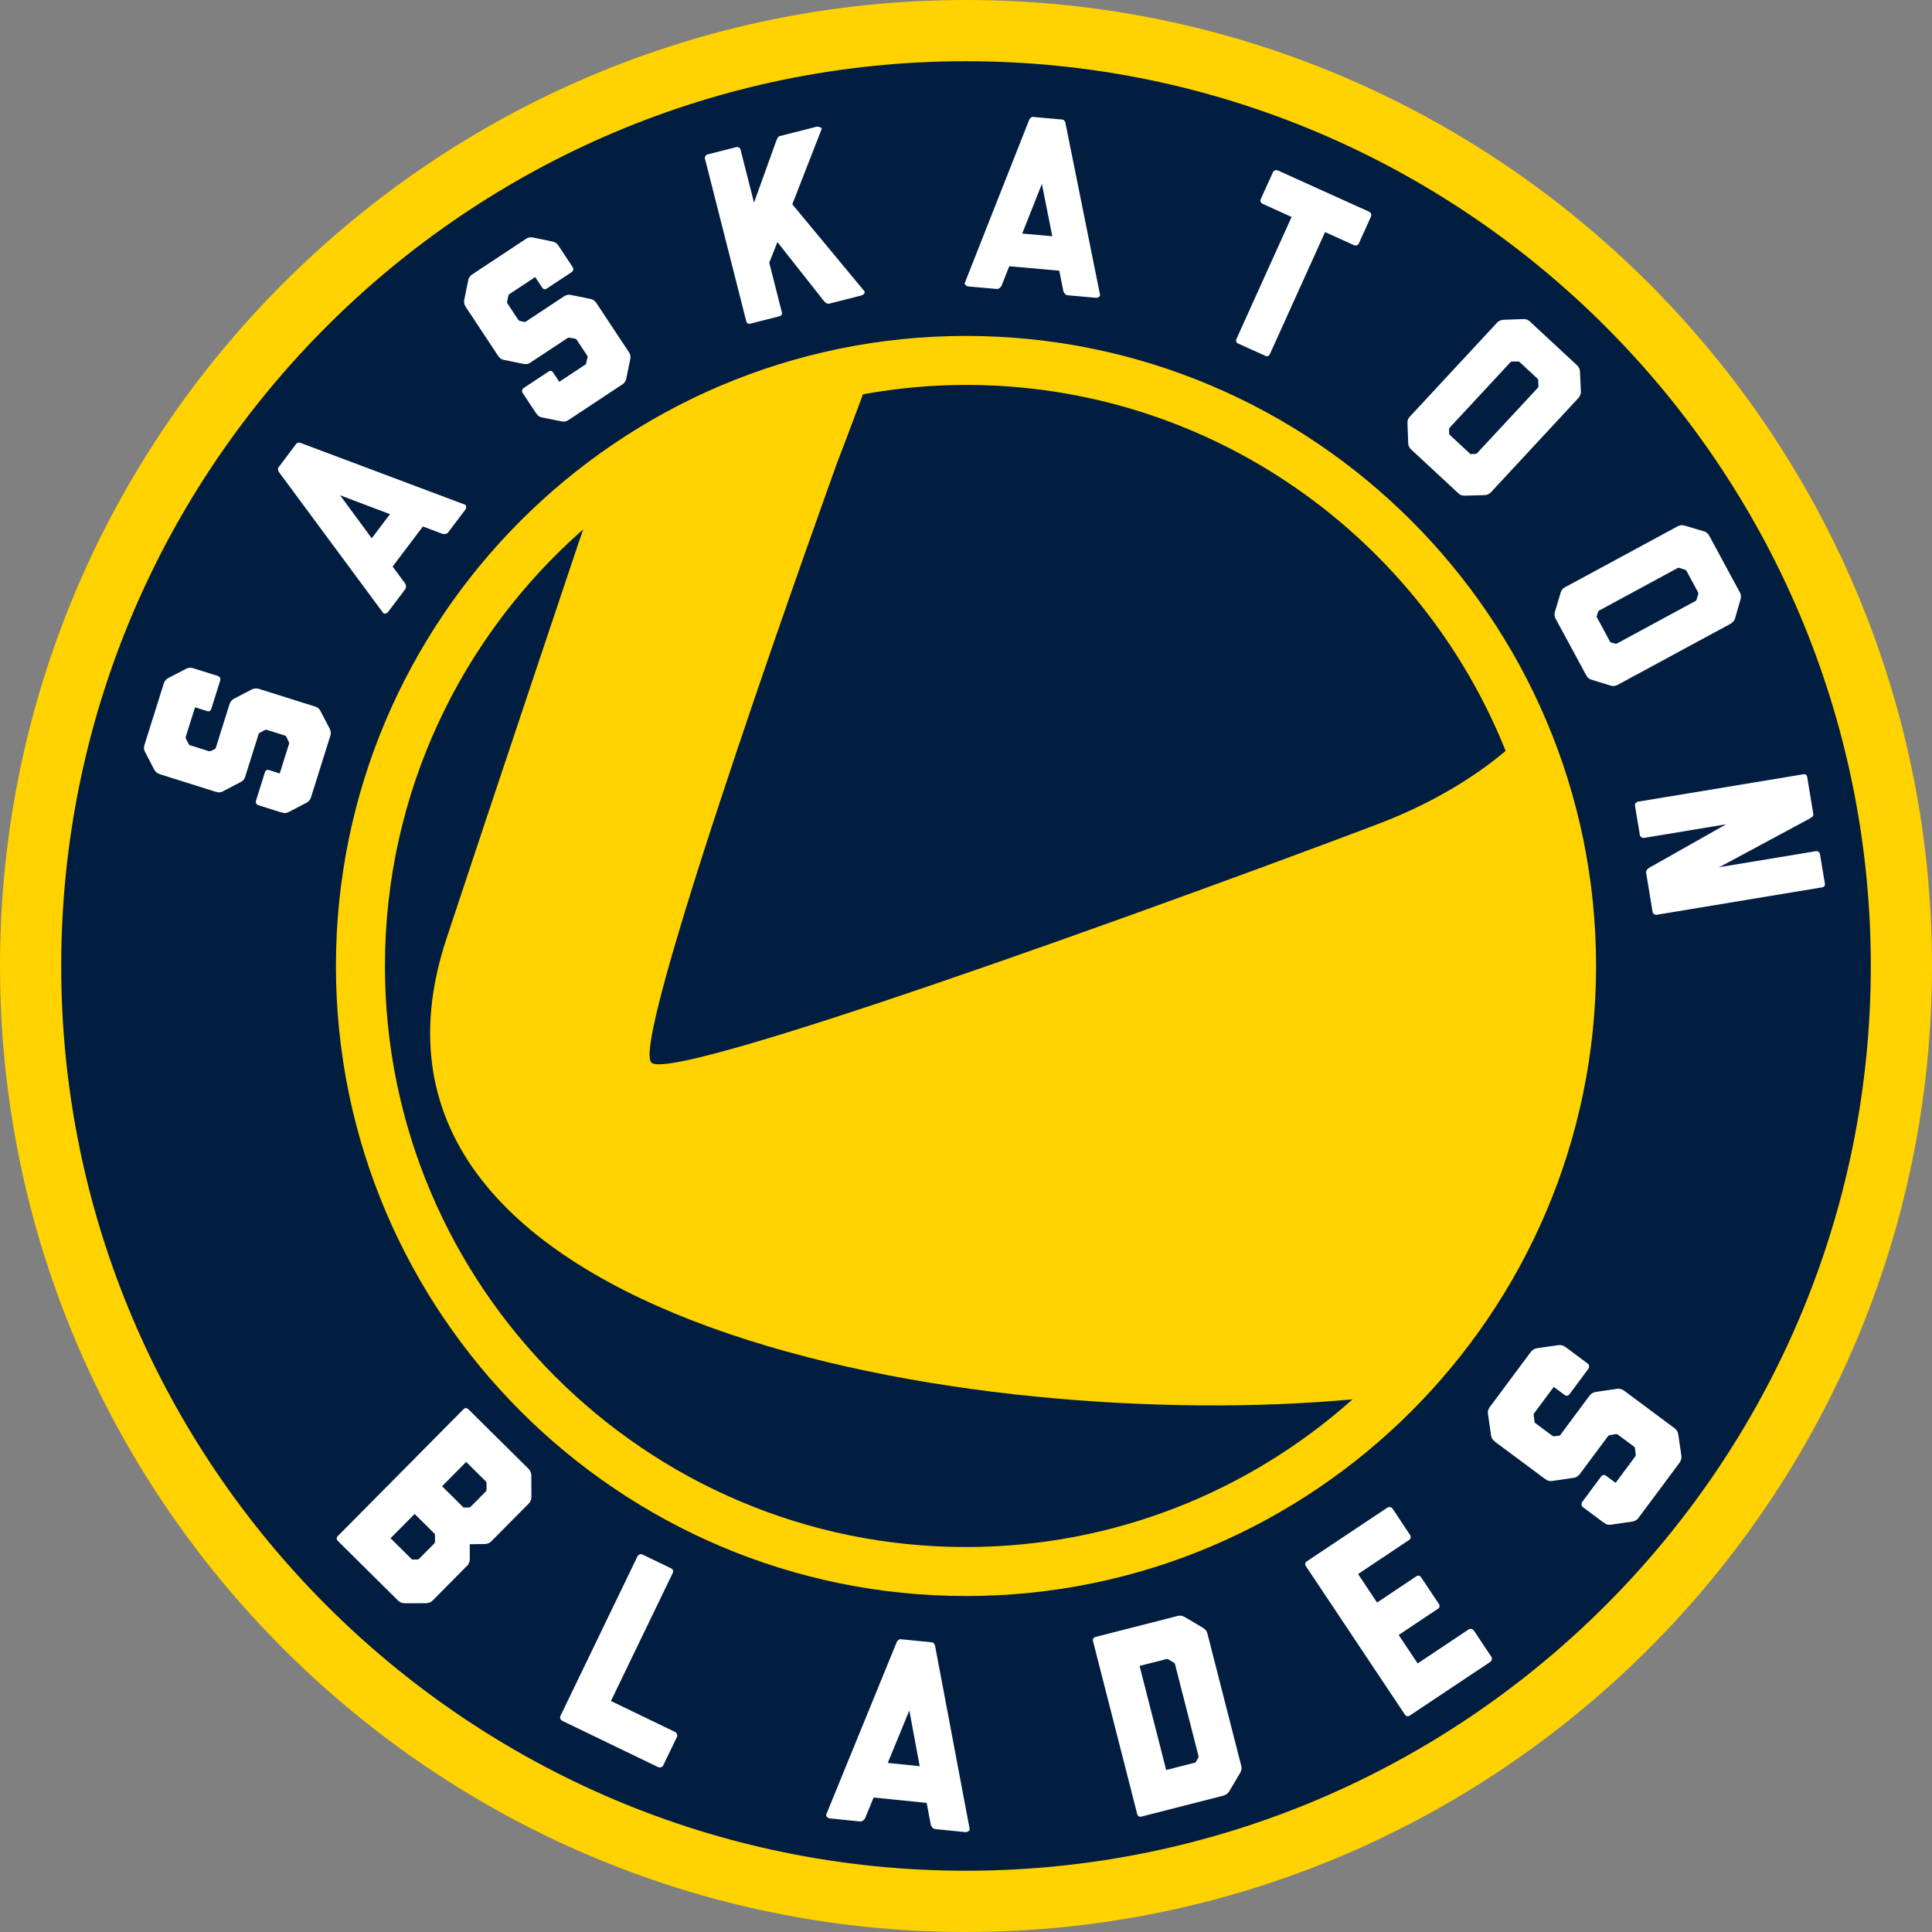 <?xml version="1.0" encoding="iso-8859-1"?>
<!-- Generator: Adobe Illustrator 27.8.0, SVG Export Plug-In . SVG Version: 6.00 Build 0)  -->
<svg version="1.1" id="Layer_1" xmlns="http://www.w3.org/2000/svg" xmlns:xlink="http://www.w3.org/1999/xlink" x="0px" y="0px"
	 width="893.404px" height="893.396px" viewBox="0 0 893.404 893.396" enable-background="new 0 0 893.404 893.396"
	 xml:space="preserve">
<rect x="0" y="0" width="893.404" height="893.396" fill="#808080" stroke="none"/>
<path id="Yellow_Circle" fill="#FFD200" d="M446.692,893.396C200.385,893.396,0,693.005,0,446.711C0,200.391,200.385,0,446.692,0
	c246.321,0,446.712,200.391,446.712,446.711C893.404,693.005,693.013,893.396,446.692,893.396z"/>
<path id="Blue_Circle" fill="#011E41" d="M446.692,28.309c-230.7,0-418.388,187.703-418.388,418.401
	c0,230.688,187.688,418.362,418.388,418.362c230.713,0,418.415-187.675,418.415-418.362
	C865.107,216.012,677.405,28.309,446.692,28.309z"/>
<path id="Blade" fill-rule="evenodd" clip-rule="evenodd" fill="#FFD200" d="M446.692,155.342
	c-160.648,0-291.35,130.701-291.35,291.368c0,160.642,130.702,291.331,291.35,291.331c160.667,0,291.37-130.689,291.37-291.331
	C738.062,286.043,607.359,155.342,446.692,155.342z M696.247,347.238c-10.178,8.6-29.098,22.222-57.304,33.136
	c-29.532,11.44-330.704,123.719-337.929,110.741c-9.27-13.057,86.04-276.984,86.04-276.984s7.134-18.58,11.986-31.807
	c15.476-2.787,31.386-4.326,47.651-4.326C559.722,177.998,656.616,248.187,696.247,347.238z M178.005,446.711
	c0-80.405,35.549-152.633,91.688-201.916c-1.104,3.197-1.868,5.379-1.868,5.379S228.057,368.619,206.4,434.22
	c-59.143,179.247,245.551,228.832,419.053,212.87c-47.547,42.419-110.162,68.295-178.761,68.295
	C298.542,715.385,178.005,594.862,178.005,446.711z"/>
<path id="S" fill="#FFFFFF" d="M89.237,309.093l0.144-0.078l11.4,3.576c0.447,0.158,0.769,0.434,0.953,0.855
	c0.197,0.42,0.217,0.855,0.079,1.289l-4.084,13.004c-0.329,1.026-1.006,1.394-2.025,1.065l-5.508-1.736l-4.301,13.661
	c-0.092,0.303-0.066,0.592,0.086,0.882l1.196,2.301c0.205,0.395,0.369,0.605,0.513,0.644c0.125,0.132,0.198,0.158,0.224,0.066
	l8.856,2.801l-0.078-0.158l0.329,0.105c0.144,0.053,0.362,0,0.65-0.144l2.013-1.065l6.475-20.605
	c0.091-0.289,0.23-0.579,0.388-0.855c0.388-0.684,0.96-1.223,1.729-1.631l8.107-4.233c0.776-0.395,1.551-0.552,2.333-0.474
	c0.316,0.027,0.625,0.066,0.914,0.158l26.108,8.219c0.374,0.118,0.689,0.263,0.96,0.42c0.617,0.355,1.123,0.908,1.524,1.683
	l4.234,8.126c0.401,0.763,0.559,1.552,0.479,2.328c-0.026,0.303-0.078,0.618-0.171,0.908l-8.967,28.533
	c-0.118,0.369-0.263,0.684-0.427,0.96c-0.349,0.618-0.921,1.131-1.69,1.526l-8.107,4.233c-0.776,0.408-1.519,0.565-2.222,0.513
	c-0.315-0.012-0.644-0.118-0.992-0.315l-0.257,0.039l-10.683-3.366c-0.44-0.131-0.757-0.42-0.947-0.828
	c-0.184-0.434-0.218-0.855-0.073-1.302l4.082-12.991c0.322-1.039,0.992-1.394,2.005-1.079l4.873,1.539l4.365-13.886
	c0.046-0.144-0.007-0.368-0.158-0.657l-1.158-2.42c-0.125-0.118-0.19-0.224-0.203-0.303c-0.013-0.092-0.093-0.144-0.244-0.197
	l-0.322-0.105l-8.205-2.577l-0.217-0.066c-0.073-0.027-0.178-0.013-0.31,0.013c-0.131,0.053-0.281,0.092-0.447,0.105l-2.34,1.328
	c-0.283,0.144-0.454,0.289-0.499,0.447l-6.24,19.829c-0.112,0.368-0.256,0.683-0.42,0.96c-0.355,0.618-0.914,1.118-1.69,1.512
	l-8.112,4.247c-0.77,0.408-1.507,0.566-2.216,0.5c-0.315-0.013-0.645-0.105-0.986-0.303l-0.04,0.105l-26.106-8.204l0.026-0.118
	c-0.308-0.013-0.605-0.105-0.874-0.276c-0.691-0.381-1.236-0.947-1.644-1.723l-4.221-8.112c-0.407-0.762-0.572-1.499-0.518-2.21
	c0.026-0.315,0.092-0.657,0.203-1.025l8.974-28.546c0.092-0.289,0.217-0.566,0.388-0.842c0.374-0.684,0.953-1.224,1.729-1.631
	l8.139-4.221c0.776-0.395,1.558-0.566,2.34-0.474c0.316,0.013,0.625,0.079,0.921,0.171L89.237,309.093z"/>
<path id="A" fill="#FFFFFF" d="M139.387,204.966c12.637,4.721,25.226,9.441,37.758,14.176c12.537,4.733,25.127,9.467,37.771,14.188
	c0.4,0.105,0.611,0.434,0.637,0.972c0.013,0.566-0.112,1.013-0.388,1.381l-7.929,10.519c-0.288,0.369-0.683,0.592-1.182,0.684
	c-0.513,0.105-0.967,0.093-1.368,0l-9.132-3.432l-13.991,18.527l5.799,7.85c0.217,0.355,0.342,0.789,0.388,1.302
	c0.046,0.526-0.066,0.96-0.355,1.328l-7.929,10.52c-0.276,0.368-0.683,0.605-1.209,0.737c-0.539,0.131-0.908,0.026-1.118-0.342
	L129.15,218.51l-0.092-0.079c-0.579-1.013-0.684-1.761-0.31-2.249l3.058-4.062l2.156-2.867l3.058-4.05
	c0.427-0.552,1.177-0.657,2.274-0.315L139.387,204.966z M180.326,237.747l-23.07-8.73l14.648,19.894L180.326,237.747z"/>
<path id="S_00000107548116487559104210000008756392364905111456_" fill="#FFFFFF" d="M258.083,113.555l0.158,0.039l6.595,9.966
	c0.263,0.395,0.329,0.802,0.21,1.263c-0.118,0.447-0.374,0.802-0.757,1.052l-11.367,7.508c-0.901,0.606-1.644,0.46-2.242-0.447
	l-3.188-4.812l-11.939,7.889c-0.257,0.171-0.415,0.421-0.487,0.737l-0.525,2.552c-0.093,0.434-0.093,0.71-0.007,0.828
	c0.02,0.171,0.059,0.237,0.132,0.198l5.114,7.745l0.034-0.171l0.19,0.288c0.079,0.132,0.283,0.224,0.606,0.289l2.235,0.447
	l18.008-11.912c0.256-0.171,0.532-0.316,0.835-0.421c0.73-0.289,1.519-0.355,2.374-0.184l8.961,1.828
	c0.855,0.171,1.558,0.552,2.11,1.104c0.23,0.21,0.435,0.447,0.605,0.71l15.102,22.828c0.211,0.302,0.369,0.618,0.481,0.92
	c0.242,0.657,0.295,1.421,0.118,2.276l-1.828,8.967c-0.171,0.855-0.539,1.551-1.091,2.103c-0.217,0.237-0.454,0.447-0.718,0.606
	l-24.943,16.501c-0.315,0.211-0.632,0.382-0.926,0.474c-0.665,0.263-1.427,0.303-2.276,0.118l-8.967-1.815
	c-0.848-0.171-1.532-0.513-2.039-1.013c-0.242-0.197-0.434-0.486-0.578-0.867l-0.223-0.118l-6.18-9.35
	c-0.257-0.381-0.323-0.801-0.205-1.248c0.118-0.435,0.369-0.802,0.757-1.053l11.367-7.508c0.901-0.605,1.644-0.459,2.223,0.421
	l2.819,4.26l12.137-8.021c0.132-0.093,0.23-0.289,0.289-0.618l0.625-2.604c-0.013-0.171,0-0.289,0.039-0.368
	c0.046-0.066,0.02-0.171-0.059-0.303l-0.19-0.289l-4.741-7.166l-0.125-0.197c-0.046-0.053-0.131-0.106-0.256-0.171
	c-0.132-0.04-0.269-0.118-0.422-0.211l-2.643-0.434c-0.315-0.066-0.545-0.066-0.671,0.039l-17.342,11.453
	c-0.316,0.224-0.631,0.382-0.928,0.487c-0.664,0.263-1.421,0.288-2.274,0.118l-8.962-1.829c-0.86-0.171-1.531-0.513-2.051-0.999
	c-0.23-0.224-0.421-0.513-0.572-0.868l-0.092,0.053l-15.102-22.827l0.091-0.053c-0.23-0.21-0.401-0.473-0.506-0.776
	c-0.295-0.723-0.354-1.512-0.183-2.367l1.827-8.967c0.171-0.842,0.506-1.526,0.999-2.039c0.21-0.224,0.481-0.459,0.802-0.671
	l24.95-16.501c0.257-0.171,0.533-0.303,0.835-0.421c0.723-0.289,1.512-0.342,2.367-0.171l8.981,1.854
	c0.855,0.171,1.565,0.539,2.117,1.092c0.23,0.224,0.44,0.459,0.605,0.723L258.083,113.555z"/>
<path id="K" fill="#FFFFFF" d="M399.704,134.619c0.242,0.329,0.197,0.711-0.125,1.158c-0.329,0.434-0.71,0.71-1.163,0.828
	l-14.885,3.786c-0.447,0.106-0.901,0.04-1.355-0.197c-0.466-0.237-0.808-0.526-1.052-0.855l-21.624-27.402l-3.773,9.533l5.798,22.84
	c0.269,1.052-0.118,1.695-1.163,1.959l-13.32,3.378c-1.045,0.276-1.702-0.117-1.966-1.17l-19.078-75.107
	c-0.093-0.368-0.034-0.762,0.176-1.157c0.218-0.421,0.547-0.684,0.994-0.789l13.319-3.393c0.447-0.118,0.868-0.039,1.25,0.21
	c0.381,0.276,0.625,0.579,0.716,0.96l6.226,24.51l10.335-28.717c0.203-0.447,0.415-0.881,0.632-1.301
	c0.21-0.395,0.539-0.672,0.992-0.777l16.903-4.299c0.368-0.092,0.881-0.053,1.526,0.144c0.644,0.198,0.94,0.5,0.887,0.908
	l-13.57,34.793l32.642,39.368L399.704,134.619z"/>
<path id="A_00000044177654207742354580000006832510904393623958_" fill="#FFFFFF" d="M492.739,57.145
	c2.696,13.228,5.352,26.404,7.968,39.552c2.618,13.15,5.273,26.325,7.956,39.552c0.131,0.395-0.04,0.737-0.5,1.052
	c-0.447,0.303-0.895,0.435-1.368,0.395l-13.109-1.157c-0.461-0.053-0.868-0.263-1.224-0.644c-0.342-0.369-0.578-0.763-0.71-1.158
	l-1.92-9.559l-23.128-2.065l-3.59,9.086c-0.184,0.369-0.487,0.697-0.895,1.013c-0.42,0.316-0.867,0.46-1.314,0.408l-13.116-1.157
	c-0.461-0.053-0.889-0.25-1.276-0.631c-0.395-0.395-0.5-0.776-0.308-1.145l29.625-75.041l0.013-0.118
	c0.552-1.026,1.13-1.512,1.761-1.473l5.049,0.46l3.564,0.315l5.061,0.448c0.697,0.065,1.184,0.644,1.473,1.748L492.739,57.145z
	 M486.6,109.242l-4.8-24.195l-9.111,22.958L486.6,109.242z"/>
<path id="T" fill="#FFFFFF" d="M633.987,98.868c0.171,0.459,0.171,0.906-0.027,1.314l-5.615,12.426
	c-0.183,0.42-0.5,0.696-0.947,0.828c-0.447,0.144-0.867,0.118-1.302-0.079l-13.358-6.035l-25.602,56.62
	c-0.526,0.776-1.21,0.972-2.052,0.591l-12.505-5.654c-0.854-0.381-1.143-1.026-0.906-1.934l25.587-56.619l-13.358-6.05
	c-0.421-0.183-0.724-0.486-0.921-0.906c-0.185-0.435-0.185-0.842,0-1.276l5.628-12.412c0.183-0.421,0.512-0.711,0.972-0.895
	c0.447-0.171,0.894-0.158,1.316,0.027l42.195,19.079C633.513,98.079,633.816,98.407,633.987,98.868z"/>
<path id="O" fill="#FFFFFF" d="M689.542,227.53c-0.264,0.289-0.526,0.513-0.789,0.684c-0.276,0.184-0.553,0.329-0.841,0.474
	c-0.303,0.158-0.711,0.236-1.263,0.263l-9.23,0.249c-0.868,0.04-1.605-0.117-2.21-0.486c-0.289-0.144-0.539-0.329-0.762-0.539
	l-21.932-20.354c-0.277-0.25-0.501-0.513-0.671-0.789c-0.408-0.592-0.631-1.302-0.658-2.184l-0.342-9.138
	c-0.039-0.867,0.132-1.604,0.487-2.222c0.158-0.276,0.368-0.552,0.63-0.842l40.302-43.418c0.21-0.224,0.447-0.434,0.71-0.605
	c0.645-0.447,1.395-0.711,2.262-0.737l9.138-0.342c0.868-0.039,1.605,0.144,2.235,0.5c0.264,0.144,0.553,0.355,0.829,0.618
	l21.84,20.263c0.224,0.21,0.421,0.447,0.606,0.723c0.447,0.631,0.696,1.38,0.735,2.249l0.421,9.23
	c0.026,0.54-0.039,0.973-0.198,1.302c-0.144,0.342-0.302,0.645-0.459,0.921c-0.159,0.276-0.33,0.539-0.54,0.762L689.542,227.53z
	 M702.665,167.386c-0.224-0.21-0.474-0.276-0.75-0.224l-2.696,0.027c-0.315,0.013-0.552,0.092-0.71,0.263l-0.158,0.171
	l-27.982,30.138c-0.158,0.171-0.263,0.447-0.289,0.842l0.079,2.274l9.809,9.113l2.288-0.079c0.33-0.013,0.592-0.131,0.802-0.368
	l27.981-30.124l0.159-0.171c0.158-0.171,0.224-0.421,0.224-0.75l-0.106-2.603c-0.012-0.33-0.131-0.606-0.354-0.816L702.665,167.386z
	"/>
<path id="O_00000078764242730206491750000000567466357659462792_" fill="#FFFFFF" d="M748.108,316.655
	c-0.342,0.183-0.658,0.329-0.973,0.395c-0.315,0.078-0.631,0.158-0.947,0.183c-0.328,0.053-0.75,0-1.263-0.158l-8.836-2.709
	c-0.841-0.249-1.473-0.63-1.946-1.184c-0.211-0.224-0.394-0.486-0.54-0.749l-14.24-26.311c-0.185-0.342-0.315-0.657-0.395-0.96
	c-0.184-0.684-0.171-1.446,0.079-2.276l2.603-8.77c0.264-0.828,0.658-1.486,1.184-1.959c0.237-0.211,0.526-0.408,0.868-0.592
	l52.096-28.191c0.276-0.158,0.566-0.264,0.868-0.342c0.762-0.224,1.551-0.224,2.379,0.026l8.771,2.604
	c0.841,0.25,1.485,0.645,1.945,1.184c0.21,0.224,0.421,0.513,0.605,0.855l14.176,26.206c0.144,0.263,0.249,0.552,0.342,0.867
	c0.236,0.75,0.21,1.539-0.027,2.381l-2.55,8.862c-0.159,0.525-0.369,0.92-0.618,1.196c-0.25,0.264-0.487,0.5-0.724,0.711
	c-0.235,0.21-0.486,0.395-0.762,0.552L748.108,316.655z M779.822,263.914c-0.144-0.276-0.342-0.421-0.63-0.447l-2.552-0.855
	c-0.315-0.092-0.579-0.079-0.776,0.039l-0.198,0.093l-36.173,19.579c-0.197,0.105-0.381,0.341-0.539,0.683l-0.657,2.196
	l6.377,11.782l2.196,0.658c0.302,0.092,0.604,0.065,0.867-0.079l36.173-19.579l0.198-0.105c0.21-0.118,0.356-0.329,0.447-0.632
	l0.737-2.498c0.092-0.316,0.078-0.618-0.079-0.882L779.822,263.914z"/>
<path id="N" fill="#FFFFFF" d="M842.517,410.342l-76.448,12.676c-0.395,0.066-0.763-0.027-1.158-0.276
	c-0.395-0.25-0.631-0.606-0.71-1.053l-2.972-18.001c-0.079-0.46,0.013-0.908,0.289-1.341c0.288-0.434,0.605-0.762,0.947-0.972
	l35.765-20.21l-38.052,6.311c-0.394,0.052-0.777-0.053-1.171-0.342c-0.407-0.276-0.63-0.605-0.696-0.999l-2.249-13.543
	c-0.066-0.474,0.039-0.868,0.329-1.236c0.289-0.355,0.631-0.566,0.999-0.632l76.461-12.662c1.065-0.184,1.697,0.263,1.854,1.328
	l2.814,16.963c0.145,0.842-0.315,1.46-1.341,1.866l0.027,0.118L795.72,400.65l-1.223,0.447l45.233-7.494
	c0.473-0.079,0.881,0.027,1.236,0.329c0.368,0.289,0.578,0.618,0.63,1.013l2.262,13.544
	C844.016,409.553,843.569,410.171,842.517,410.342z"/>
<path id="B" fill="#FFFFFF" d="M227.268,712.663c-0.288,0.289-0.578,0.526-0.867,0.697c-0.631,0.42-1.414,0.617-2.335,0.63
	l-6.849,0.105l0.026,6.773c0,0.578-0.066,1.052-0.203,1.433c-0.145,0.381-0.303,0.71-0.474,0.999l0.086,0.079l-16.489,16.646
	c-0.289,0.289-0.579,0.526-0.868,0.698c-0.632,0.408-1.407,0.618-2.334,0.631l-9.717,0.039c-0.928,0-1.736-0.224-2.433-0.684
	c-0.289-0.171-0.552-0.381-0.782-0.605l-27.711-27.456c-0.815-0.802-0.815-1.617-0.013-2.432l57.929-58.461
	c0.801-0.816,1.617-0.829,2.432-0.013l27.711,27.442c0.23,0.236,0.435,0.5,0.606,0.776c0.473,0.696,0.703,1.512,0.71,2.432
	l0.046,9.717c0.007,0.921-0.23,1.736-0.684,2.42c-0.171,0.289-0.368,0.565-0.605,0.789L227.268,712.663z M180.595,711.322
	l9.941,9.836l2.42-0.013c0.408-0.053,0.697-0.171,0.868-0.342l6.995-7.061l0.171-0.171c0.052-0.066,0.085-0.145,0.085-0.264
	c0-0.105,0.027-0.263,0.086-0.434l-0.013-2.958c-0.007-0.342-0.092-0.592-0.263-0.762l-9.152-9.074L180.595,711.322z
	 M215.559,676.03l-11.137,11.243l9.934,9.848l2.432-0.013c0.401-0.052,0.697-0.184,0.862-0.354l6.995-7.062l0.171-0.183
	c0.059-0.053,0.086-0.132,0.086-0.25c0-0.118,0.032-0.263,0.085-0.434l-0.013-2.946c0.059-0.288-0.026-0.552-0.263-0.789
	L215.559,676.03z"/>
<path id="L" fill="#FFFFFF" d="M313.04,801.946c0.17,0.486,0.164,0.92-0.013,1.289l-6.345,13.135
	c-0.21,0.447-0.552,0.737-1.033,0.868c-0.473,0.144-0.926,0.105-1.367-0.105l-44.195-21.341c-0.44-0.21-0.755-0.539-0.94-0.999
	c-0.197-0.461-0.184-0.908,0.034-1.355l35.785-74.121l0.112,0.066c0.539-0.749,1.248-0.907,2.13-0.473l13.036,6.297
	c0.882,0.421,1.204,1.065,0.96,1.947l-28.69,59.433l29.605,14.294C312.559,801.091,312.862,801.458,313.04,801.946z"/>
<path id="A_00000114049748893972266910000004050575838962496412_" fill="#FFFFFF" d="M432.479,761.473
	c2.689,14.083,5.337,28.113,7.955,42.116c2.61,13.978,5.259,28.021,7.942,42.104c0.125,0.42-0.053,0.789-0.539,1.104
	c-0.486,0.329-0.974,0.461-1.46,0.421l-13.912-1.421c-0.486-0.039-0.921-0.276-1.289-0.684c-0.369-0.395-0.618-0.815-0.736-1.25
	l-1.934-10.163l-24.528-2.486l-3.932,9.585c-0.198,0.395-0.526,0.75-0.967,1.078c-0.447,0.329-0.914,0.461-1.4,0.407l-13.912-1.406
	c-0.486-0.04-0.94-0.277-1.348-0.698c-0.415-0.394-0.513-0.802-0.31-1.197l32.425-79.315l0.02-0.132
	c0.598-1.091,1.223-1.604,1.881-1.538l5.364,0.539l3.786,0.381l5.372,0.54c0.73,0.092,1.243,0.71,1.531,1.893L432.479,761.473z
	 M425.293,816.724l-4.793-25.759l-9.973,24.26L425.293,816.724z"/>
<path id="D" fill="#FFFFFF" d="M573.962,816.475c0.105,0.381,0.144,0.762,0.158,1.091c0.013,0.75-0.21,1.526-0.684,2.328
	l-4.944,8.349c-0.473,0.801-1.091,1.38-1.841,1.736c-0.303,0.158-0.605,0.289-0.921,0.368l-37.79,9.651
	c-1.118,0.289-1.815-0.118-2.091-1.236l-20.38-79.748c-0.289-1.105,0.117-1.802,1.236-2.078l37.79-9.665
	c0.408-0.105,0.762-0.158,1.092-0.158c0.578-0.052,1.353,0.171,2.34,0.671l8.349,4.958c0.921,0.618,1.485,1.182,1.697,1.709
	c0.171,0.303,0.289,0.657,0.395,1.052L573.962,816.475z M526.966,770.361l12.308,48.139l13.544-3.471l1.236-2.09
	c0.171-0.369,0.21-0.684,0.158-0.921l-10.848-42.432l-0.066-0.236c-0.012-0.079-0.078-0.145-0.183-0.211
	c-0.093-0.052-0.198-0.158-0.316-0.289l-2.538-1.512c-0.224-0.197-0.525-0.236-0.92-0.131L526.966,770.361z"/>
<path id="E" fill="#FFFFFF" d="M636.788,741.052l18.053-12.057c0.96-0.632,1.749-0.474,2.38,0.473l8.099,12.15
	c0.631,0.96,0.474,1.749-0.473,2.379l-18.067,12.058l8.783,13.163l23.563-15.727c0.342-0.224,0.763-0.302,1.263-0.237
	c0.473,0.066,0.854,0.316,1.131,0.711l8.099,12.149c0.262,0.408,0.342,0.855,0.21,1.329c-0.117,0.473-0.354,0.828-0.683,1.052
	l-37.16,24.772c-0.947,0.645-1.736,0.474-2.381-0.473l-45.667-68.481c-0.63-0.947-0.473-1.749,0.474-2.393l37.16-24.773
	c0.341-0.21,0.749-0.288,1.236-0.224c0.5,0.066,0.867,0.303,1.143,0.711l8.087,12.149c0.276,0.408,0.355,0.842,0.237,1.315
	c-0.132,0.473-0.369,0.842-0.711,1.052l-23.563,15.727L636.788,741.052z"/>
<path id="S_00000177458738203076801740000010548257222157479079_" fill="#FFFFFF" d="M723.821,622.974l0.171-0.027l10.177,7.587
	c0.408,0.289,0.632,0.684,0.657,1.184c0.052,0.486-0.078,0.92-0.368,1.314l-8.639,11.624c-0.684,0.908-1.487,1.026-2.406,0.342
	l-4.919-3.656l-9.086,12.203c-0.197,0.249-0.263,0.552-0.224,0.907l0.395,2.735c0.079,0.461,0.171,0.737,0.289,0.828
	c0.079,0.158,0.158,0.21,0.21,0.144l7.904,5.891l-0.027-0.183l0.29,0.224c0.132,0.105,0.367,0.131,0.709,0.066l2.394-0.355
	l13.7-18.409c0.198-0.25,0.421-0.5,0.684-0.697c0.618-0.566,1.381-0.906,2.301-1.052l9.599-1.407
	c0.921-0.131,1.763-0.013,2.525,0.329c0.303,0.145,0.579,0.303,0.855,0.5l23.313,17.357c0.342,0.237,0.606,0.5,0.816,0.75
	c0.5,0.578,0.801,1.328,0.947,2.235l1.407,9.612c0.131,0.906,0.013,1.761-0.342,2.511c-0.119,0.302-0.29,0.591-0.486,0.855
	l-18.961,25.482c-0.25,0.329-0.501,0.606-0.763,0.816c-0.579,0.486-1.314,0.802-2.235,0.947l-9.599,1.407
	c-0.92,0.132-1.722,0.039-2.42-0.263c-0.315-0.132-0.605-0.355-0.88-0.658l-0.276-0.053l-9.546-7.113
	c-0.394-0.289-0.605-0.671-0.657-1.157c-0.027-0.5,0.105-0.947,0.395-1.341l8.625-11.612c0.684-0.906,1.485-1.038,2.393-0.368
	l4.353,3.248l9.216-12.4c0.107-0.131,0.132-0.368,0.08-0.71l-0.315-2.841c-0.079-0.158-0.118-0.288-0.105-0.381
	c0.026-0.092-0.027-0.183-0.159-0.276l-0.29-0.224l-7.337-5.444l-0.183-0.144c-0.066-0.052-0.171-0.079-0.317-0.093
	c-0.158,0-0.315-0.026-0.5-0.052l-2.801,0.513c-0.342,0.052-0.566,0.145-0.671,0.276l-13.175,17.713
	c-0.237,0.328-0.499,0.591-0.763,0.801c-0.565,0.5-1.314,0.816-2.222,0.947l-9.612,1.407c-0.92,0.145-1.709,0.04-2.406-0.249
	c-0.315-0.132-0.605-0.355-0.881-0.671l-0.079,0.092l-23.326-17.344l0.08-0.105c-0.317-0.132-0.579-0.328-0.789-0.579
	c-0.552-0.63-0.907-1.394-1.039-2.301l-1.407-9.625c-0.13-0.921-0.052-1.71,0.264-2.393c0.131-0.316,0.315-0.645,0.552-0.96
	l18.974-25.497c0.197-0.249,0.434-0.5,0.696-0.71c0.605-0.566,1.381-0.894,2.288-1.039l9.651-1.38
	c0.921-0.132,1.763-0.013,2.513,0.329c0.315,0.145,0.591,0.303,0.854,0.5L723.821,622.974z"/>
<g>
</g>
<g>
</g>
<g>
</g>
<g>
</g>
<g>
</g>
<g>
</g>
</svg>
